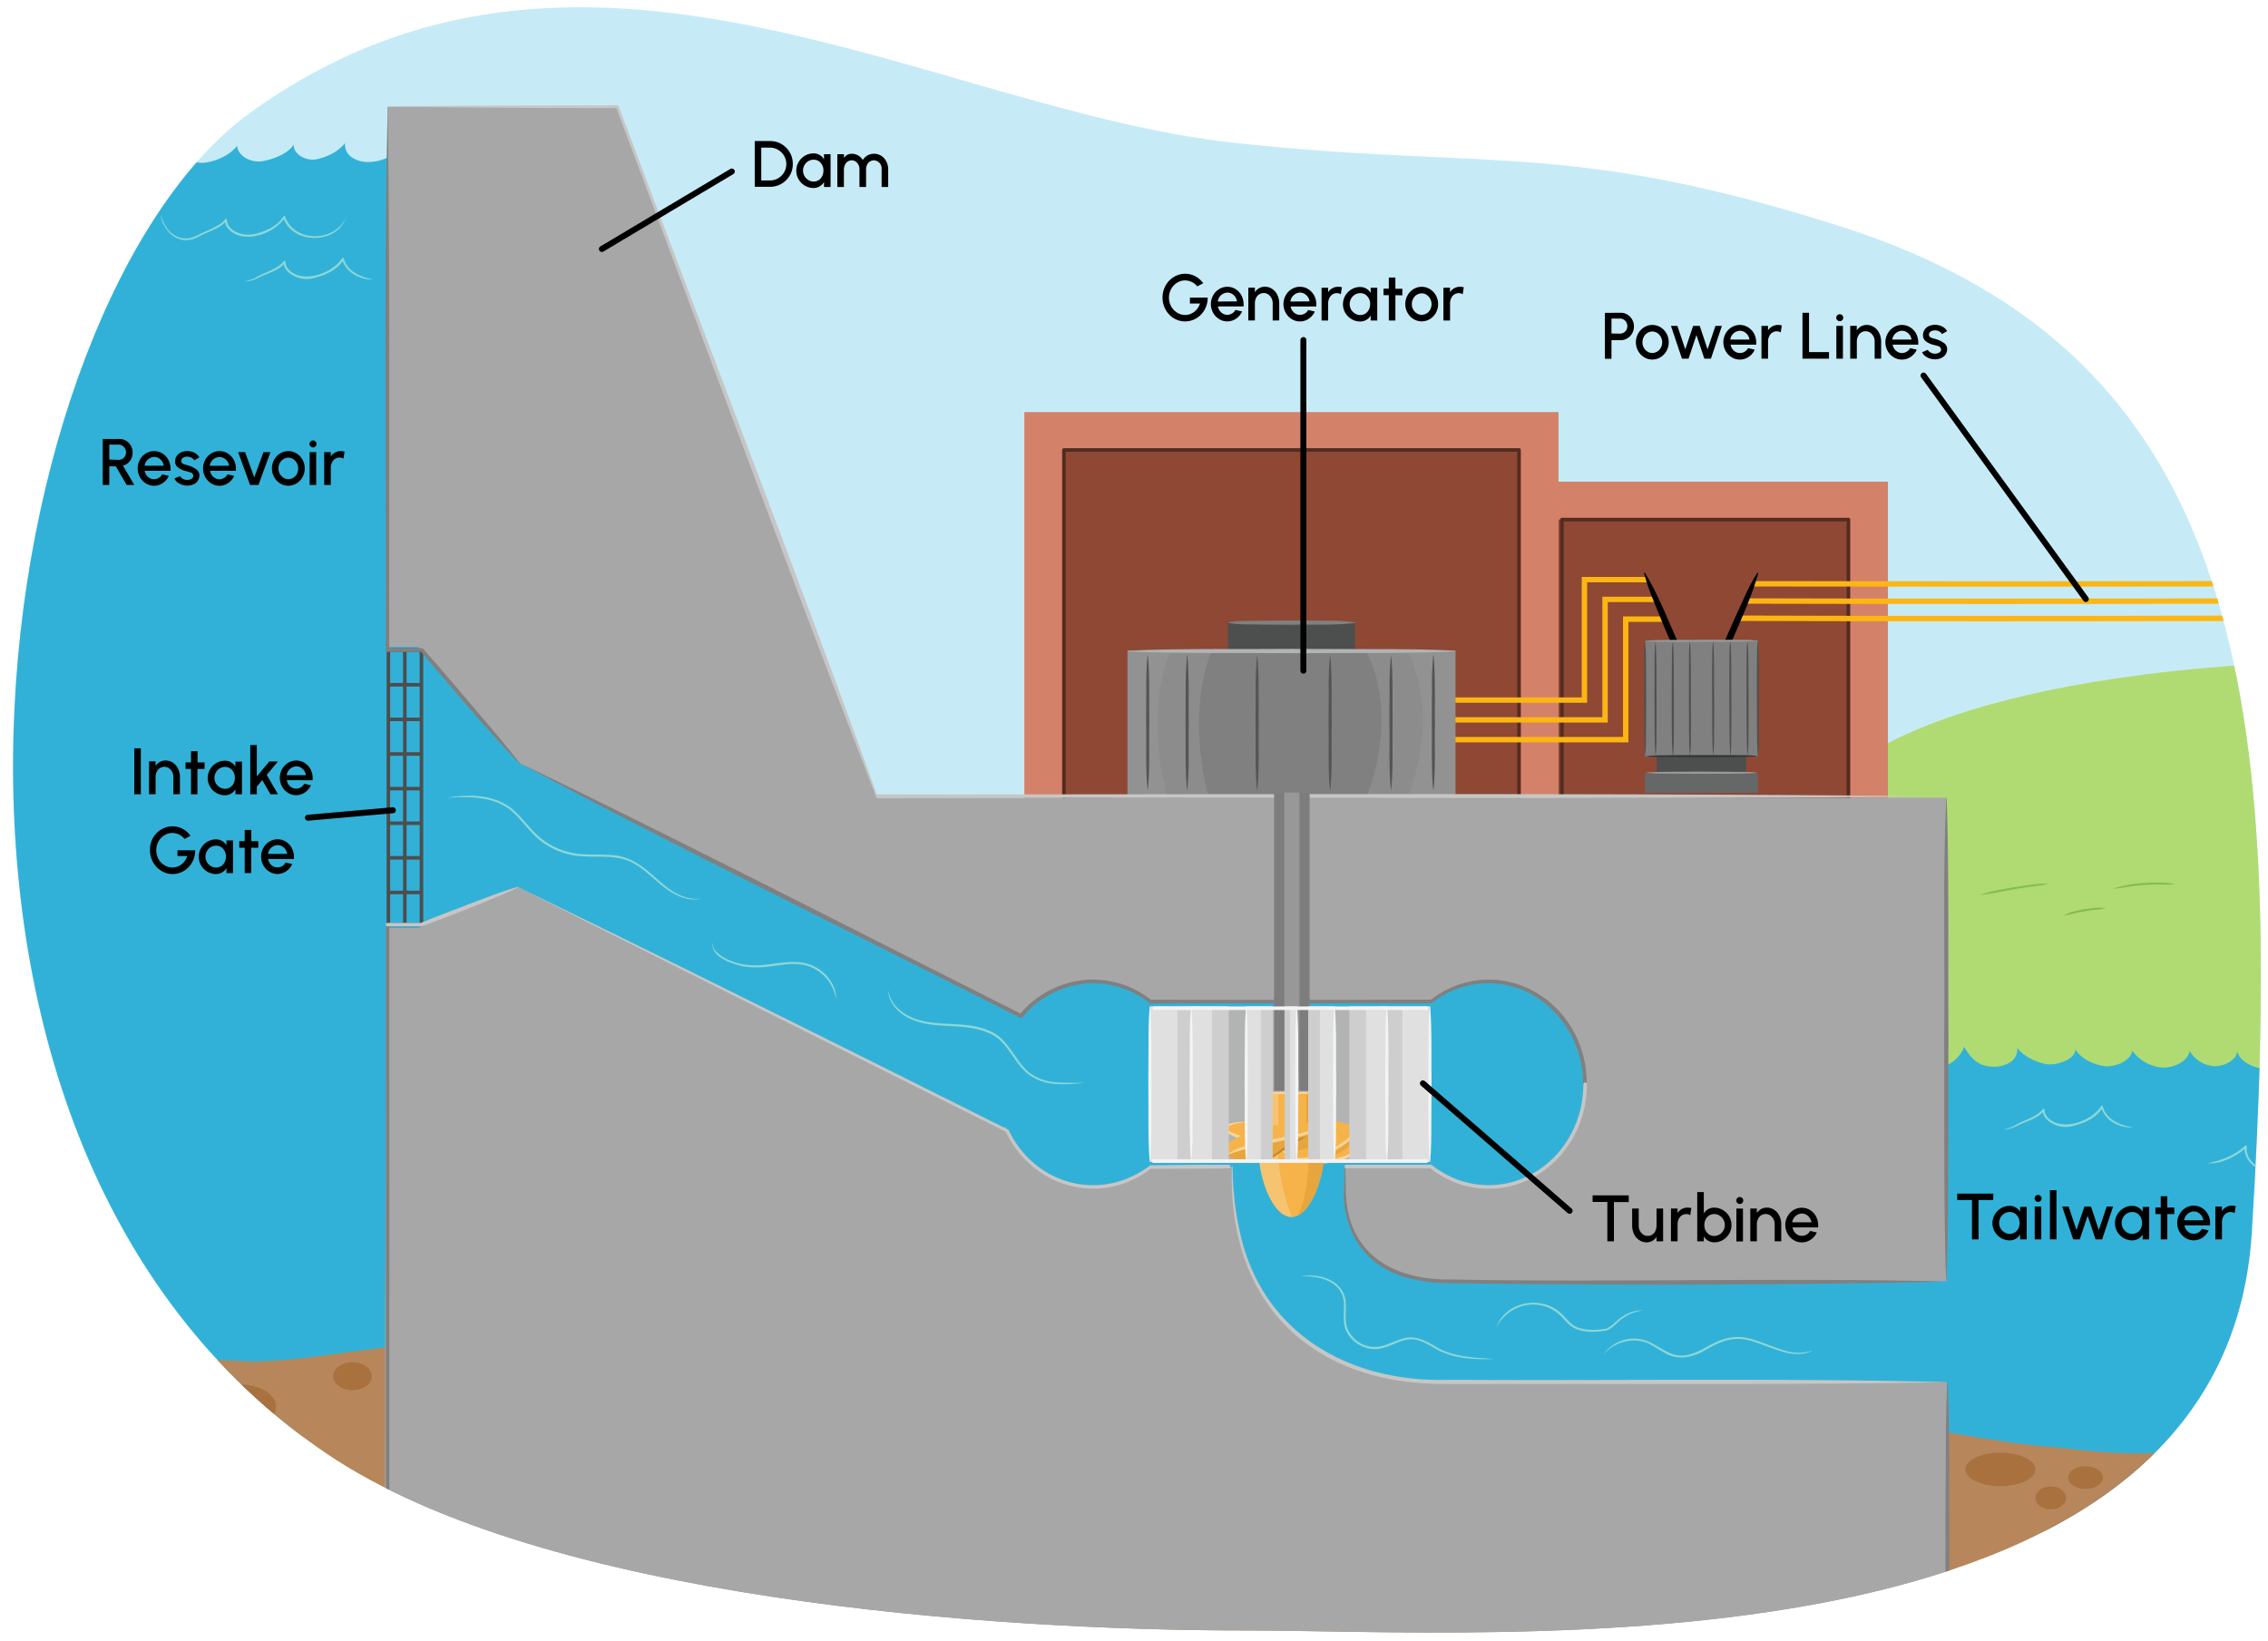 <svg xmlns="http://www.w3.org/2000/svg" xmlns:xlink="http://www.w3.org/1999/xlink" viewBox="0 0 760 550"><defs><style>.cls-1,.cls-11,.cls-14,.cls-31,.cls-36,.cls-46,.cls-47,.cls-53{fill:none;}.cls-2{fill:#f5b34a;}.cls-3{fill:#e0e0e0;}.cls-4{fill:gray;}.cls-5{clip-path:url(#clip-path);}.cls-6{fill:#c6ebf7;}.cls-7{fill:#8e4834;}.cls-8{fill:#b0db72;}.cls-9{fill:#d4816a;}.cls-10{fill:#32b1d8;}.cls-11{stroke:#532c1f;}.cls-11,.cls-14,.cls-31,.cls-36,.cls-46,.cls-53{stroke-linecap:round;stroke-linejoin:round;}.cls-11,.cls-14,.cls-31,.cls-36,.cls-46{stroke-width:1.2px;}.cls-12{fill:#b7865a;}.cls-13{fill:#a7a7a7;}.cls-14{stroke:gray;}.cls-15{fill:#4d4e4e;}.cls-16{fill:#b2b3b3;}.cls-17{clip-path:url(#clip-path-2);}.cls-18{fill:#db9930;}.cls-18,.cls-22,.cls-28,.cls-38{opacity:0.5;}.cls-19,.cls-22{fill:#f9d498;}.cls-20{clip-path:url(#clip-path-3);}.cls-21{clip-path:url(#clip-path-4);}.cls-23{clip-path:url(#clip-path-5);}.cls-24{fill:#c2892f;}.cls-25{clip-path:url(#clip-path-6);}.cls-26{clip-path:url(#clip-path-7);}.cls-27{clip-path:url(#clip-path-8);}.cls-28,.cls-33{fill:#989898;}.cls-29{fill:#8dd8d6;}.cls-30{fill:#85bc55;}.cls-31{stroke:#4d4e4e;}.cls-32{fill:#c6c6c6;}.cls-34,.cls-35{fill:#555;}.cls-34{opacity:0.4;}.cls-36{stroke:#c6c6c6;}.cls-37{clip-path:url(#clip-path-9);}.cls-38{fill:#bcbcbc;}.cls-39{fill:#f4f4f4;}.cls-40{clip-path:url(#clip-path-10);}.cls-41{clip-path:url(#clip-path-11);}.cls-42{clip-path:url(#clip-path-12);}.cls-43{clip-path:url(#clip-path-13);}.cls-44{clip-path:url(#clip-path-14);}.cls-45{clip-path:url(#clip-path-15);}.cls-46{stroke:#f4f4f4;}.cls-47{stroke:#fcb614;stroke-miterlimit:10;stroke-width:1.81px;}.cls-48{fill:#666767;}.cls-49{fill:#505050;}.cls-50{fill:#353535;}.cls-51{fill:#9b9b9b;}.cls-52{fill:#a8713e;}.cls-53{stroke:#000;stroke-width:2px;}</style><clipPath id="clip-path"><path class="cls-1" d="M109.6,487.25c72.44,48.93,223.58,59.16,308.09,59.16,82.46,0,327.7,18.3,336.91-133.61,10.77-177.73-1.26-293.65-138.26-337.08-91.53-29-118.26-18.58-203.16-27.91C311.6,36.65,194.39-42,83.88,37.76-3.56,100.84-48.87,380.2,109.6,487.25Z"/></clipPath><clipPath id="clip-path-2"><path class="cls-2" d="M447.48,378.94c5.45,2.4,9.11,5,5.74,7.57s-12.48,4.1-17.93,1.7-6.64-10-3.27-12.58S442,376.55,447.48,378.94Z"/></clipPath><clipPath id="clip-path-3"><path class="cls-2" d="M419.34,375.91c-6,.4-10.4,1.19-8.34,3s9.81,4.08,15.79,3.68,10.17-4.17,8.11-6S425.33,375.52,419.34,375.91Z"/></clipPath><clipPath id="clip-path-4"><path class="cls-2" d="M443.79,385.47c0,9.93-4.93,22.39-11,22.39s-11-12.46-11-22.39a27.47,27.47,0,0,1,1.19-8.13c1.82-5.85,17.83-5.86,19.65,0A27.34,27.34,0,0,1,443.79,385.47Z"/></clipPath><clipPath id="clip-path-5"><rect class="cls-2" x="422.7" y="366.26" width="20.33" height="23.12"/></clipPath><clipPath id="clip-path-6"><path class="cls-2" d="M443.75,375.38c5.71.27,12.66,1.81,9.45,5.32s-12.33,8.1-18,7.83-9.2-6.87-4.33-6.7C442.74,380.12,443.17,376.37,443.75,375.38Z"/></clipPath><clipPath id="clip-path-7"><path class="cls-2" d="M441.14,377.34c.69,1.92-5.74,3.31-12.52,8.79-6.16,5-12.87,3.8-16.17,1.77-5.24-3.24-.33-6.1,7.91-9S440.45,375.41,441.14,377.34Z"/></clipPath><clipPath id="clip-path-8"><rect class="cls-4" x="377.84" y="218.18" width="109.86" height="49.14"/></clipPath><clipPath id="clip-path-9"><rect class="cls-3" x="462.58" y="337.23" width="16.59" height="52.16"/></clipPath><clipPath id="clip-path-10"><rect class="cls-3" x="385.33" y="337.23" width="16.59" height="52.16"/></clipPath><clipPath id="clip-path-11"><rect class="cls-3" x="399.17" y="337.23" width="12.54" height="52.16"/></clipPath><clipPath id="clip-path-12"><rect class="cls-3" x="452.2" y="337.23" width="12.54" height="52.16"/></clipPath><clipPath id="clip-path-13"><rect class="cls-3" x="438.37" y="337.23" width="8.85" height="52.16"/></clipPath><clipPath id="clip-path-14"><rect class="cls-3" x="417.61" y="337.23" width="8.85" height="52.16"/></clipPath><clipPath id="clip-path-15"><rect class="cls-3" x="430.49" y="337.23" width="4.05" height="52.16"/></clipPath></defs><g id="Art_goes_here." data-name="Art goes here."><g id="scon5_04.205a"><g class="cls-5"><rect class="cls-6" x="-18.74" y="-72.22" width="907.47" height="472.16"/><rect class="cls-7" x="460.47" y="167.89" width="164.96" height="136.03"/><path class="cls-8" d="M1045.85,378.09V264.15s-61-44-245.94-43c-145.25.8-179.73,36.15-179.73,36.15V371.89Z"/><path class="cls-9" d="M453.64,161.43V333h179V161.43ZM619.41,320.26H466.9V174.12H619.41Z"/><rect class="cls-7" x="350.09" y="144.55" width="164.96" height="136.03"/><path class="cls-9" d="M343.26,138.09V309.62h179V138.09ZM509,296.93H356.52V150.79H509Z"/><path class="cls-10" d="M635.7,512.09V350.43c.89,4.57,6.77,7.31,11.63,7.54a11.21,11.21,0,0,0,11-7.54l-.21.27c2.34,4,4.73,6.63,9.6,6.77a10,10,0,0,0,5.81-1.43,5.11,5.11,0,0,0,2.42-4.9c2.13,2.77,5.81,4.61,9.37,5.4s10.36-1.55,10.11-4.93c1.85,3.08,5.64,5,9.39,5.61s9.31-1.65,9.65-5.17a13.89,13.89,0,0,0,9.5,5.65c3.91.52,9.54-2,9.73-5.65a10.14,10.14,0,0,0,7.56,5.16c3.45.55,8.64-1.92,8.38-5.16.72,3.79,5.66,6,9.8,6.19s8.26-2.46,9.44-6.14l.15,0a14.55,14.55,0,0,0,11.91,6.77,10,10,0,0,0,5.81-1.43,5.11,5.11,0,0,0,2.42-4.9c2.13,2.76,5.81,4.61,9.38,5.4s8.05-1.55,7.79-4.94c1.86,3.09,6.8,5,10.55,5.62s8.15-1.65,8.49-5.17c2.19,3,6.75,5.13,10.66,5.65s8.38-2,8.57-5.65c1.67,2.86,5.27,4.6,8.72,5.16s7.49-1.92,7.23-5.16c.71,3.79,5.65,6,9.79,6.19s8.26-2.46,9.45-6.14v163Z"/><path class="cls-10" d="M25,481.44-55.7,166.09,25,48.87A9.56,9.56,0,0,0,34.45,55c4.14-.22,9.07-2.39,9.79-6.18C44,52.07,48,54.54,51.47,54s7.05-2.3,8.71-5.16c.2,3.66,4.67,6.17,8.58,5.65s8.47-2.6,10.66-5.65c.34,3.52,4.74,5.81,8.49,5.17s8.69-2.52,10.54-5.61c-.25,3.39,4.24,5.73,7.8,4.94s7.25-2.64,9.37-5.41a5.15,5.15,0,0,0,2.43,4.91,9.94,9.94,0,0,0,5.81,1.43,14.56,14.56,0,0,0,11.9-6.78v434Z"/><polyline class="cls-11" points="523.39 275.78 523.39 174.12 619.41 174.12 619.41 276.89"/><path class="cls-12" d="M165.26,446.71l-55.62,7.39c-9.31,1.23-18.69,2.47-28.08,2.07-20.34-.87-39.81-2.73-60.18-2.73v94.85H852.12V486.58c-6.27,2.16-13.94,1.63-20.53.72s-17.46-3.32-23.91-4.91c-32-7.89-60.86,5.13-93.93,4.64-10.33-.16-20.58-1.64-30.86-2.57-28-2.56-56.42-12.12-84-6.67L176.8,453.44Z"/><polygon class="cls-13" points="129.83 35.74 206.87 35.74 293.81 267.33 652.36 267.33 652.36 572.59 128.86 572.59 129.83 35.74"/><path class="cls-10" d="M345.31,342.06s-170.61-85.7-171.22-86.29-33.91-39-33.91-39H109.49l.16,94.23H140l33.67-13.74c.56.54,162.91,81.14,162.91,81.14Z"/><path class="cls-10" d="M484,429.37c-36.69-.94-33.26-31.87-33.26-31.87v-7H412.87c-.81,75.84,70.12,72.62,70.12,72.62H654.28V429.37S520.65,430.31,484,429.37Z"/><ellipse class="cls-10" cx="498.85" cy="363.34" rx="32.33" ry="34.44"/><rect class="cls-10" x="385.33" y="335.75" width="94.99" height="55.16"/><ellipse class="cls-10" cx="366.27" cy="363.07" rx="32.33" ry="34.44"/><path class="cls-4" d="M129.92,35.74c.84,57.83.47,124.2.51,182.2a.6.6,0,0,1-1.2,0c.21-57.87-.65-125,.69-182.2Z"/><line class="cls-14" x1="129.88" y1="310.08" x2="129.88" y2="529.2"/><path class="cls-4" d="M652.29,266.6c.89,23.38.46,57.33.64,81.08-.17,23.84.21,57.57-.64,81.08a.09.09,0,0,1-.17,0c-.85-23.38-.47-57.33-.64-81.08.36-23.67-.58-58.26.81-81.08Z"/><path class="cls-4" d="M652.66,463.25c.72,16.5.48,37.05.58,53.65l-.07,17.89a.6.6,0,0,1-1.2,0c-.05-8.93-.07-26.85,0-35.77l.1-17.89c.07-6,.15-11.92.45-17.88,0-.1.17-.11.17,0Z"/><rect class="cls-15" x="411.47" y="208.65" width="42.59" height="17.98"/><rect class="cls-16" x="393.38" y="337.83" width="81.28" height="51.2"/><path class="cls-2" d="M447.48,378.94c5.45,2.4,9.11,5,5.74,7.57s-12.48,4.1-17.93,1.7-6.64-10-3.27-12.58S442,376.55,447.48,378.94Z"/><g class="cls-17"><path class="cls-18" d="M453.68,381.53s-2.44,9-19.95,5.35l-4.35-3,6.18-11.16Z"/></g><path class="cls-19" d="M454.56,384.18c.59,2.32-2.35,3.57-4.06,4.27-4.8,1.71-10.34,2.19-15.14.23a6.05,6.05,0,0,1-2.42-1.94l.09-.1c5.12,3.11,11.62,2.61,17.13.89,1.59-.64,4-1.44,4.27-3.33l.13,0Z"/><path class="cls-2" d="M419.34,375.91c-6,.4-10.4,1.19-8.34,3s9.81,4.08,15.79,3.68,10.17-4.17,8.11-6S425.33,375.52,419.34,375.91Z"/><g class="cls-20"><path class="cls-18" d="M417.17,375.59s-1.41,5.07,16.17,5.91l5.2-.87-1.15-6.78Z"/></g><path class="cls-19" d="M417.29,376.14c-2.22.05-9.45,1.33-4.05,3.58a35.55,35.55,0,0,0,16.27,2.43l0,.13a8.75,8.75,0,0,1-3.33.84,27.75,27.75,0,0,1-13.36-2.59c-2.06-.94-3.54-2.9-.66-4a14.84,14.84,0,0,1,5.09-.54v.13Z"/><path class="cls-2" d="M443.79,385.47c0,9.93-4.93,22.39-11,22.39s-11-12.46-11-22.39a27.47,27.47,0,0,1,1.19-8.13c1.82-5.85,17.83-5.86,19.65,0A27.34,27.34,0,0,1,443.79,385.47Z"/><g class="cls-21"><path class="cls-22" d="M427.82,378.58s-.58,26.32,11,38.72l-17.09-5.81L411.47,379Z"/><path class="cls-18" d="M434.32,408.46s4.79-6.56,4.26-25.76l7.12-.26-3.36,23.28Z"/></g><rect class="cls-2" x="422.7" y="366.26" width="20.33" height="23.12"/><g class="cls-23"><polygon class="cls-18" points="437.7 363.89 437.7 390.85 446.38 390.85 446.38 364.42 437.7 363.89"/><polygon class="cls-22" points="428.39 364.06 428.39 392.8 419.66 392.8 419.66 365.46 428.39 364.06"/></g><path class="cls-24" d="M443.07,366.26c.45,3.33.22,8.17.32,11.56-.13,3.4.19,8.33-.37,11.6-.53-3.29-.24-8.2-.36-11.6l0-5.78a41.5,41.5,0,0,1,.27-5.78,0,0,0,0,1,.09,0Z"/><path class="cls-19" d="M422.7,366.22c2.92-.45,7.18-.23,10.16-.32l5.08.05c1.52.07,3.78-.13,5.08.36-2.92.43-7.17.23-10.16.31l-5.08,0c-1.55-.09-3.74.14-5.08-.36Z"/><path class="cls-19" d="M422.65,389.38c-.45-3.33-.22-8.16-.32-11.56l.05-5.78c.09-1.86-.14-4.08.36-5.78.43,3.33.23,8.17.32,11.56l0,5.78c-.1,1.87.15,4.09-.37,5.78Z"/><path class="cls-2" d="M443.75,375.38c5.71.27,12.66,1.81,9.45,5.32s-12.33,8.1-18,7.83-9.2-6.87-4.33-6.7C442.74,380.12,443.17,376.37,443.75,375.38Z"/><g class="cls-25"><path class="cls-18" d="M446.05,375.59s10.08,6.45-16.27,11h-3.55l5.38-12.31Z"/></g><path class="cls-19" d="M452,376.85c7.68,2.45-5.14,9.2-8,10.28-3.65,1.29-8.64,3.18-12.19.68a7.45,7.45,0,0,1-2.67-3.19l.12-.06c3.88,5.14,9.14,3.62,14.33,1.56a29.83,29.83,0,0,0,9.38-5.69c1.48-1.47.74-2.71-1-3.45l0-.13Z"/><path class="cls-2" d="M441.14,377.34c.69,1.92-5.74,3.31-12.52,8.79-6.16,5-12.87,3.8-16.17,1.77-5.24-3.24-.33-6.1,7.91-9S440.45,375.41,441.14,377.34Z"/><g class="cls-26"><polygon class="cls-18" points="442.46 376.48 437.96 380.25 416.32 385.06 409.02 387.87 416.4 390.97 428.47 390.52 436.26 383.65 443.74 379.63 442.46 376.48"/></g><path class="cls-24" d="M437.58,381c-2.67,1.71-5.53,3-8.06,4.91-2.38,1.82-5.78,4-8.71,3.62a20.18,20.18,0,0,0,8.3-4.17,31.68,31.68,0,0,1,4-2.57,17,17,0,0,1,4.4-1.88s.07.06,0,.09Z"/><path class="cls-19" d="M440.29,376.63a1.12,1.12,0,0,1,.68,1.89c-1.56,1.56-3.81,1.88-5.81,2.47-2.68.67-5.37,1.24-8.05,1.83A100.11,100.11,0,0,0,411.3,387l-.07-.11c4.58-3.23,10.37-3.79,15.66-5.16,2.69-.56,5.38-1.08,8-1.7,1.9-.5,4-.86,5.59-2,.59-.44.22-1-.28-1.35l.05-.12Z"/><rect class="cls-4" x="377.84" y="218.18" width="109.86" height="49.14"/><g class="cls-27"><path class="cls-28" d="M457.12,216.78c-14.74-27.74,36.27-2.08,36.27-2.08l1.25,62.65L454,275.88S471.87,244.51,457.12,216.78Z"/><path class="cls-28" d="M407.49,214.7c-13.27,28.05.65,62.89.65,62.89l-37.26-1.71,1.8-61.82S420.76,186.66,407.49,214.7Z"/><path class="cls-28" d="M471,216.78c-14.75-27.74,36.27-2.08,36.27-2.08l1.24,62.65-40.64-1.47S485.7,244.51,471,216.78Z"/><path class="cls-28" d="M393.66,214.7c-13.27,28.05.64,62.89.64,62.89L357,275.88l1.8-61.82S406.92,186.66,393.66,214.7Z"/></g><path class="cls-29" d="M125.14,93.64c-4.4.26-9.3-2.32-10.53-6.8l.59.08c-2.19,3.64-6.34,5.41-10.3,6.33a9.3,9.3,0,0,1-8.71-2.48,4.5,4.5,0,0,1-1.16-3l.6.18c-1.64,2.13-4.16,3-6.47,4-2.31.85-4.65,2.57-7.18,2.29a11.64,11.64,0,0,0,3.57-1.14c3.07-1.88,7.19-2.69,9.53-5.54a.33.33,0,0,1,.6.19,3.79,3.79,0,0,0,1,2.52c4.58,5,14.79,1.35,17.94-3.71a.32.32,0,0,1,.59.07c1.1,4.37,6,6.44,9.91,7Z"/><path class="cls-29" d="M116,72.69c-2.79,9.32-18.26,9.45-21.1.06l.62.08c-3.35,5.52-14.16,9.29-19,3.85a4.45,4.45,0,0,1-1.16-3l.62.19c-2.28,2.83-6,3.6-9,5.23-6.3,3.65-11.62-.42-13.19-6.84,0,0,.07-.08.08,0,.87,2.11,1.8,4.3,3.52,5.77a7.2,7.2,0,0,0,6.17,1.75,11.77,11.77,0,0,0,3.14-1.2c2.06-1,4.23-1.83,6.22-3a7.49,7.49,0,0,0,2.52-2.08.34.34,0,0,1,.62.19c0,2,1.65,3.44,3.35,4.17,3.68,1.7,7.89.32,11.29-1.47A10.9,10.9,0,0,0,95,72.52a.33.33,0,0,1,.45-.14c3.2,9.25,17,8.72,20.62.31Z"/><path class="cls-29" d="M714.59,377.8c-4.39.26-9.3-2.32-10.53-6.8l.59.08c-2.19,3.64-6.34,5.41-10.3,6.34a9.33,9.33,0,0,1-8.71-2.49,4.5,4.5,0,0,1-1.16-3l.6.18c-1.64,2.13-4.16,3-6.47,4-2.31.85-4.65,2.57-7.18,2.29a11.64,11.64,0,0,0,3.57-1.14c3.07-1.88,7.19-2.69,9.54-5.54a.32.32,0,0,1,.59.19,3.79,3.79,0,0,0,1,2.52c4.58,5,14.79,1.35,17.94-3.71a.32.32,0,0,1,.59.07c1.1,4.37,6,6.44,9.91,6.95Z"/><path class="cls-29" d="M739.72,389.84c4.63-.92,9.13-2.61,12.6-5.88a.36.36,0,0,1,.6.32c-.6,4.28,3.79,7.89,7.92,7.64-4.1,1.52-9.37-3.27-8.63-7.75l.6.32c-3.48,3.07-8.58,5.7-13.09,5.35Z"/><path class="cls-30" d="M691.75,306.72c2-1.28,4.47-1.58,6.77-2.05,2.33-.23,4.85-.87,7.1-.25-2.29.5-4.67.51-7,1-2.34.3-4.52,1-6.85,1.42,0,0-.08-.06,0-.09Z"/><path class="cls-30" d="M708.47,297.7a41.13,41.13,0,0,1,10.1-1.82c3.4-.1,7-.41,10.29.45-3.39.27-6.83-.1-10.24.28-1.69.11-3.38.28-5.06.52s-3.35.57-5.07.66c0,0-.07-.07,0-.09Z"/><path class="cls-30" d="M663.81,299.8c3.63-1.28,7.45-1.77,11.21-2.5,3.79-.48,7.7-1.37,11.48-1.08-3.71.85-7.6,1-11.36,1.79-1.88.3-3.77.63-5.65,1a50.91,50.91,0,0,1-5.66.9,0,0,0,0,1,0-.09Z"/><polyline class="cls-11" points="356.52 266.81 356.52 150.79 509.03 150.79 509.03 266.81"/><path class="cls-29" d="M280.13,334.7a14,14,0,0,0-7-9.92c-3.7-2.15-8.12-1.88-12.22-1.3s-8.59,1.2-12.79.14c-3.56-.93-9.78-3-9.32-7.54a0,0,0,0,1,.09,0,3.86,3.86,0,0,0,1.06,2.82c3.74,3.65,9.47,4.79,14.55,4.59,6.25-.38,13.12-2.7,19,.73,3.65,2,6.9,6.42,6.64,10.47Z"/><path class="cls-31" d="M141.23,217.88v92H130.14v-92S141.3,217.81,141.23,217.88Z"/><line class="cls-31" x1="140.9" y1="229.48" x2="130.26" y2="229.48"/><line class="cls-31" x1="140.9" y1="241.08" x2="130.26" y2="241.08"/><line class="cls-31" x1="140.9" y1="252.68" x2="130.26" y2="252.68"/><line class="cls-31" x1="140.9" y1="264.28" x2="130.26" y2="264.28"/><line class="cls-31" x1="140.9" y1="275.88" x2="130.26" y2="275.88"/><line class="cls-31" x1="140.9" y1="287.48" x2="130.26" y2="287.48"/><line class="cls-31" x1="140.9" y1="299.08" x2="130.26" y2="299.08"/><line class="cls-31" x1="135.65" y1="218.24" x2="135.65" y2="309.46"/><path class="cls-32" d="M652.36,266.9c-103.44,1.06-253.53.26-358.55.51-25.95-66.25-62.52-165.5-87.39-231.5l.45.3c-22.22.09-54.53-.17-76.4-.47,21.75-.46,54.16-.34,76.4-.48a.48.48,0,0,1,.44.31c24.14,64.54,63.8,167.2,86.5,230.64,105.3.08,255.22-.55,358.55.69Z"/><path class="cls-29" d="M150.21,267.3c7.71-1.35,16.76-.94,22.65,4.89,2.93,2.76,5.17,6.11,8.21,8.59a24.24,24.24,0,0,0,10.52,5c3.84.81,7.83.51,11.82.7,9.58,0,13.73,5.93,20.54,11.2,3.17,2.32,7.06,4,11,3.44-3.91,1.06-8.12-.76-11.33-3-4.88-3.4-8.63-8.4-14.46-10.1s-11.81-.3-17.73-1.53a24.86,24.86,0,0,1-10.81-5.14c-3.13-2.58-5.36-6-8.22-8.65-5.72-5.86-14.84-5.85-22.21-5.36Z"/><path class="cls-29" d="M297.75,331.93c.37,3.26,2.61,5.92,5.25,7.68,8.47,5.49,19.35,1.83,28.38,5.78,6.46,2.41,8.52,9.84,13.43,14a16.81,16.81,0,0,0,8.86,3.3,79.63,79.63,0,0,0,9.77.07,41.25,41.25,0,0,1-9.82.47,16.74,16.74,0,0,1-9.2-3.35c-5.05-4.14-6.9-11.35-13.33-13.78-9-3.95-20-.3-28.4-6-2.61-1.74-5.22-5.1-4.94-8.14Z"/><path class="cls-29" d="M435.72,427.71c5.7-1.07,13.49.87,15,7.24.78,3.36-.37,6.88.75,10.14a10,10,0,0,0,9.73,6.29c3.33-.18,6.27-2.25,9.71-3s6.94.94,9.84,2.7c5.87,3.72,13,3.84,19.72,4.36a54.91,54.91,0,0,1-10.31-.43,25.75,25.75,0,0,1-9.72-3.38c-2.86-1.68-6-3.45-9.39-2.58-3.25.7-6.2,2.81-9.81,3.05-5.32.29-10.7-3.92-10.91-9.38-.23-3,.55-6-.6-8.8-2.19-5.37-9.11-6.41-14-6.21Z"/><path class="cls-29" d="M501.44,444.78c3-8.5,14.67-10.75,21.27-5,1.84,1.5,3.1,3.63,5.19,4.74,3.08,1.49,7,1.29,10.24.78,2.15-.76,3.6-3,5.64-4.13a10.82,10.82,0,0,1,6.86-2,13.66,13.66,0,0,0-6.56,2.43c-2.1,1.24-3.37,3.44-5.76,4.28-3.56.58-7.41.81-10.75-.76-2.19-1.13-3.5-3.3-5.31-4.82-7-5.76-16.7-3.13-20.82,4.46Z"/><path class="cls-29" d="M537.18,454.17a12.37,12.37,0,0,1,12.48-5.39c4.7.73,8.24,5,12.9,5.44,3.06.34,6-1,8.74-2.47,11.77-7,15.62-2.54,27,.94a15.08,15.08,0,0,0,9.21-.14c-2.74,1.58-6.32,1.39-9.34.67-11.4-3.22-14.88-7.89-26.57-.83-4.25,2.44-9.24,3.73-13.7,1-1.41-.75-2.73-1.61-4.09-2.37-5.35-3.5-12.93-1.58-16.66,3.16Z"/><path class="cls-16" d="M487.7,218.27c-15.83.88-38.84.45-54.93.63-16.15-.17-39,.21-54.93-.63-.1,0-.11-.18,0-.18,15.84-.85,38.84-.47,54.93-.64l27.47.09c9.15,0,18.31,0,27.46.55.11,0,.11.17,0,.18Z"/><path class="cls-4" d="M454.07,208.74c-6.13.91-15,.46-21.3.64l-10.65-.08c-3.52-.13-7.32.15-10.72-.66,3.47-.74,7.18-.52,10.72-.63l10.65-.08,10.65.07a71.74,71.74,0,0,1,10.65.57.09.09,0,0,1,0,.17Z"/><path class="cls-4" d="M652,429.46c-53,1.3-112.38,1.28-165.35.6-9.17,0-19-1.5-26.36-7.51s-10.67-15.82-9.83-25.08c0,.14.19-6.58.18-6.55a.09.09,0,0,1,.09-.09c.05,0,.08,0,.09.09s.18,6.58.17,6.61c-.43,22.06,15.22,31.65,35.68,31.25,52.79,1,113.07-.66,165.33.68Z"/><path class="cls-32" d="M652,463.2c-48,.95-111,.48-159.32.61h-8.85c-44.91,0-72.73-27.74-71-72.88a.09.09,0,1,1,.17,0c.11,2.62.17,6.27.46,8.82a90.73,90.73,0,0,0,2,13.06c7.17,33.32,35.63,50.08,68.35,49.62h8.85c48.29.27,111.92-.63,159.35.79Z"/><path class="cls-32" d="M173.7,297.35c-10.36,4.9-21.66,9-32.33,13.12a.59.59,0,0,1-.22,0l-11.27,0a.6.6,0,0,1,0-1.2l11.27,0-.22.05c7.78-3.15,16.5-6.44,24.42-9.4,2.73-1,5.48-1.95,8.29-2.74.09,0,.15.11.06.16Z"/><rect class="cls-33" x="427.03" y="265.6" width="11.81" height="99.98"/><rect class="cls-34" x="426.93" y="265.6" width="3.41" height="99.98"/><rect class="cls-34" x="435.43" y="265.6" width="3.41" height="99.98"/><path class="cls-4" d="M174,255.84c-11.43-11.85-22.4-25.15-33.12-37.61l.47.22H129.83a.6.6,0,0,1,0-1.2l11.55,0a.61.61,0,0,1,.46.21q8.25,9.44,16.34,19c5.39,6.37,10.88,12.68,16,19.29.08.07,0,.21-.12.13Z"/><path class="cls-4" d="M441.58,335.57c12.7-.4,25.41-.52,38.12-.55l-.35.12a31.62,31.62,0,0,1,19.4-6.85c15.31-.05,28.34,11.17,31.88,25.85a34,34,0,0,1,1,6.88l.1,2.32a.59.59,0,0,1-.57.62.6.6,0,0,1-.63-.62l-.11-2.25a33.18,33.18,0,0,0-1.06-6.64c-3.28-13.16-14.65-23.95-28.42-24.83A30,30,0,0,0,480.05,336a.57.57,0,0,1-.35.12c-9.53,0-19.06,0-28.59-.19-3.17,0-6.35-.15-9.53-.22-.1,0-.11-.17,0-.17Z"/><path class="cls-4" d="M174.13,255.7c53.78,25.93,114.77,57.3,168.28,84.17l-.8.16a32.45,32.45,0,0,1,21.24-11.57A31.34,31.34,0,0,1,386,335.32l-.35-.13c6.34,0,12.67,0,19,.12,4.71,0,14.3.19,19,.29.11,0,.11.18,0,.17-4.78.11-14.25.31-19,.36-6.33.11-12.67.14-19,.19a.56.56,0,0,1-.35-.13,31.42,31.42,0,0,0-10.52-5.45,29.7,29.7,0,0,0-11.78-1,31.26,31.26,0,0,0-20.38,11.17.66.66,0,0,1-.8.17c-53.21-27.13-115.66-57.37-167.68-85.34Z"/><path class="cls-35" d="M445.79,220c.67,6.49.34,15.92.48,22.53-.19,6.62.28,16.16-.55,22.59-.8-6.43-.36-16-.54-22.59l.07-11.27a103.45,103.45,0,0,1,.41-11.26c0-.07.12-.08.13,0Z"/><path class="cls-35" d="M421.33,220c.68,6.49.34,15.92.48,22.53-.19,6.62.28,16.16-.55,22.59-.79-6.43-.36-16-.54-22.59l.07-11.27A103.45,103.45,0,0,1,421.2,220c0-.07.13-.08.13,0Z"/><path class="cls-35" d="M466.19,220c.67,6.47.33,15.87.48,22.46-.2,6.6.29,16.11-.55,22.52-.81-6.41-.36-15.94-.54-22.52l.06-11.23a105.39,105.39,0,0,1,.42-11.23c0-.07.12-.08.13,0Z"/><path class="cls-35" d="M397.89,219.7c.67,6.51.33,16,.47,22.59-.19,6.63.28,16.19-.55,22.64-.79-6.45-.36-16-.54-22.64l.07-11.3a106.6,106.6,0,0,1,.41-11.29.07.07,0,0,1,.14,0Z"/><path class="cls-35" d="M384.66,219.7c.68,6.51.34,16,.48,22.59-.19,6.63.28,16.19-.55,22.64-.79-6.45-.36-16-.54-22.64l.07-11.3a106.6,106.6,0,0,1,.41-11.29c0-.07.13-.07.13,0Z"/><path class="cls-35" d="M480.39,219.7c.67,6.53.33,16,.47,22.66-.19,6.65.29,16.24-.55,22.71-.79-6.47-.35-16.07-.53-22.71l.06-11.33a110,110,0,0,1,.41-11.33.07.07,0,0,1,.14,0Z"/><line class="cls-14" x1="426.93" y1="335.67" x2="386.01" y2="335.67"/><line class="cls-14" x1="479.09" y1="335.67" x2="438.84" y2="335.67"/><path class="cls-36" d="M531.18,363.34c0,19-14.47,34.44-32.33,34.44a30.9,30.9,0,0,1-19.36-6.86H451.13"/><path class="cls-32" d="M411.72,391.52c-7.49.19-18.67.12-26.3.16l.35-.12a32,32,0,0,1-13,6.12,31.52,31.52,0,0,1-27.13-7.11,34.88,34.88,0,0,1-8.71-11.48l.26.27c-46.27-23.16-117.85-58.9-163.52-82,45.43,21.87,118.24,58.22,164.28,81.27,8.82,18.55,31,24.47,47.5,11.9l13.15-.15c4.38-.07,8.76,0,13.15-.05a.61.61,0,0,1,0,1.21Z"/><rect class="cls-3" x="462.58" y="337.23" width="16.59" height="52.16"/><g class="cls-37"><path class="cls-38" d="M469.94,330.92v67.43s-11.48.39-11.06,0,0-67.43,0-67.43Z"/></g><path class="cls-39" d="M479.23,337.23c.68,7.51.34,18.43.48,26.08l-.07,13c0,4.35,0,8.7-.41,13h-.13c-.63-7.51-.35-18.43-.48-26.07l.07-13c0-4.35,0-8.7.41-13Z"/><rect class="cls-3" x="385.33" y="337.23" width="16.59" height="52.16"/><g class="cls-40"><path class="cls-38" d="M394.56,395.69V328.26s11.48-.39,11.06,0,0,67.43,0,67.43Z"/></g><path class="cls-39" d="M385.27,389.38c-.68-7.51-.34-18.43-.48-26.07l.07-13c0-4.35,0-8.7.41-13h.13c.63,7.51.35,18.43.48,26.08l-.07,13c0,4.35,0,8.7-.41,13Z"/><rect class="cls-3" x="399.17" y="337.23" width="12.54" height="52.16"/><g class="cls-41"><path class="cls-38" d="M406.14,395.69V328.26s8.68-.39,8.36,0,0,67.43,0,67.43Z"/></g><path class="cls-39" d="M399.1,389.38c-.67-7.51-.33-18.43-.48-26.07l.07-13c0-4.35,0-8.7.41-13h.13c.64,7.51.36,18.43.48,26.08l-.06,13c0,4.35,0,8.7-.42,13Z"/><rect class="cls-3" x="452.2" y="337.23" width="12.54" height="52.16"/><g class="cls-42"><path class="cls-38" d="M457.76,330.92v67.43s-8.67.39-8.35,0,0-67.43,0-67.43Z"/></g><path class="cls-39" d="M464.8,337.23c.68,7.51.34,18.43.48,26.08l-.07,13c0,4.35,0,8.7-.41,13h-.13c-.63-7.51-.35-18.43-.48-26.07l.07-13c0-4.35,0-8.7.41-13Z"/><rect class="cls-3" x="438.37" y="337.23" width="8.85" height="52.16"/><g class="cls-43"><path class="cls-38" d="M442.29,330.92v67.43s-6.12.39-5.9,0,0-67.43,0-67.43Z"/></g><path class="cls-39" d="M447.29,337.23c.67,7.51.33,18.43.47,26.08l-.06,13c0,4.35,0,8.7-.41,13h-.14c-.63-7.51-.35-18.43-.47-26.07l.06-13c0-4.35,0-8.7.41-13Z"/><rect class="cls-3" x="417.61" y="337.23" width="8.85" height="52.16"/><g class="cls-44"><path class="cls-38" d="M422.54,395.69V328.26s6.13-.39,5.9,0,0,67.43,0,67.43Z"/></g><path class="cls-39" d="M417.55,389.38c-.68-7.51-.34-18.43-.48-26.08l.07-13c0-4.35,0-8.7.41-13h.13c.63,7.51.35,18.43.48,26.07l-.07,13c0,4.35,0,8.7-.41,13Z"/><rect class="cls-3" x="430.49" y="337.23" width="4.05" height="52.16"/><g class="cls-45"><path class="cls-38" d="M432.29,330.92v67.43s-2.81.39-2.7,0,0-67.43,0-67.43Z"/></g><path class="cls-39" d="M434.61,337.23c.67,7.51.33,18.43.47,26.08l-.07,13c0,4.35,0,8.7-.4,13h-.14c-.63-7.51-.35-18.43-.47-26.07l.06-13c0-4.35,0-8.7.41-13Z"/><line class="cls-46" x1="477.94" y1="337.88" x2="386.79" y2="337.88"/><line class="cls-46" x1="478.01" y1="389.1" x2="386.49" y2="389.1"/><polyline class="cls-47" points="554.78 200.87 537.85 200.87 537.85 241.25 487.7 241.25"/><path class="cls-47" d="M557.46,207.49H544.77v40.39H487.7"/><path class="cls-47" d="M551.76,194.24H530.94v40.38H487.7"/><rect class="cls-15" x="555.19" y="251.95" width="29.88" height="9.34"/><path class="cls-47" d="M584.86,201.41c48.53.14,117.92.14,166.42,0"/><path class="cls-47" d="M582.52,207.19c48.94.16,119.29.16,168.77,0"/><path class="cls-47" d="M587.49,195.64c47.83.1,116.25.1,163.64,0"/><path d="M589.19,192c-2.29,8.42-6.12,16.26-9.44,24.3-1.14,2.67-2.33,5.3-3.54,7.93l-1.84-.79c3.26-8.05,6.79-16,10.43-23.88a65.38,65.38,0,0,1,4.13-7.68l.26.12Z"/><path d="M551.16,191.9c4.56,7.45,7.64,15.62,11.21,23.54,1.17,2.66,2.26,5.34,3.35,8l-1.84.79c-3.63-7.89-7-15.9-10.23-24A68.5,68.5,0,0,1,550.9,192l.26-.12Z"/><polygon class="cls-4" points="589.06 253.45 551.21 253.57 551.21 214.68 589.06 214.56 589.06 253.45"/><rect class="cls-48" x="551.21" y="259.07" width="37.85" height="6.64"/><path class="cls-49" d="M574.1,214.7c.44,5.58.22,13.68.31,19.35l0,9.68c-.1,3.16.14,6.68-.36,9.67-.43-5.57-.24-13.68-.32-19.35l0-9.67c.11-3.17-.16-6.68.37-9.68Z"/><path class="cls-49" d="M579.86,214.7c.44,5.58.23,13.68.32,19.35l0,9.68c-.09,3.16.15,6.68-.36,9.67-.42-5.57-.23-13.68-.32-19.35l0-9.67c.1-3.17-.17-6.68.36-9.68Z"/><path class="cls-49" d="M585.62,214.7c.45,5.58.23,13.68.32,19.35l0,9.68c-.1,3.16.14,6.68-.36,9.67-.43-5.57-.24-13.68-.32-19.35l0-9.67c.11-3.17-.16-6.68.36-9.68Z"/><path class="cls-49" d="M589.08,214.7c.44,5.58.23,13.68.32,19.35l0,9.68c-.1,3.16.14,6.68-.36,9.67-.43-5.57-.24-13.68-.32-19.35l0-9.67c.1-3.17-.16-6.68.36-9.68Z"/><path class="cls-49" d="M566.27,253.4c-.45-5.57-.23-13.68-.32-19.35l0-9.67c.1-3.17-.14-6.68.36-9.68.43,5.58.24,13.68.32,19.35l0,9.68c-.1,3.16.16,6.68-.36,9.67Z"/><path class="cls-49" d="M560.5,253.4c-.44-5.57-.23-13.68-.32-19.35l.05-9.67c.1-3.17-.14-6.68.36-9.68.42,5.58.23,13.68.32,19.35l0,9.68c-.1,3.16.17,6.68-.36,9.67Z"/><path class="cls-49" d="M554.74,253.4c-.44-5.57-.23-13.68-.32-19.35l0-9.67c.1-3.17-.14-6.68.37-9.68.42,5.58.23,13.68.31,19.35l0,9.68c-.1,3.16.16,6.68-.36,9.67Z"/><path class="cls-49" d="M551.28,253.4c-.44-5.57-.23-13.68-.32-19.35l0-9.67c.09-3.17-.15-6.68.36-9.68.42,5.58.23,13.68.32,19.35l-.05,9.68c-.1,3.16.16,6.68-.36,9.67Z"/><path class="cls-50" d="M589.06,253.45c-5.44.44-13.34.22-18.87.32l-9.43-.05c-3.09-.1-6.52.14-9.44-.36,5.44-.42,13.34-.24,18.87-.32l9.44,0c3.08.11,6.52-.16,9.43.37Z"/><path class="cls-51" d="M589.06,259c-5.44.44-13.34.23-18.87.32l-9.43-.05c-3.09-.1-6.52.15-9.44-.36,5.44-.42,13.34-.23,18.87-.32l9.44.05c3.08.1,6.52-.17,9.43.36Z"/><path class="cls-51" d="M589.06,214.78c-5.44.44-13.34.23-18.87.32l-9.43,0c-3.09-.1-6.52.14-9.44-.37,5.44-.42,13.34-.23,18.87-.31l9.44,0c3.08.1,6.52-.16,9.43.36Z"/><ellipse class="cls-52" cx="670.33" cy="492.43" rx="11.74" ry="5.61"/><ellipse class="cls-52" cx="687.19" cy="501.98" rx="5.12" ry="3.84"/><ellipse class="cls-52" cx="698.86" cy="495.17" rx="5.83" ry="3.79"/><ellipse class="cls-52" cx="741.43" cy="501.98" rx="8.72" ry="4.61"/><ellipse class="cls-52" cx="80.75" cy="471.42" rx="11.74" ry="7.4"/><ellipse class="cls-52" cx="118.11" cy="461.2" rx="6.47" ry="4.68"/><ellipse class="cls-52" cx="58.82" cy="464.44" rx="6.6" ry="4.71"/></g></g></g><g id="text"><path d="M40,147.11a4.36,4.36,0,0,1,2.25.6,4.66,4.66,0,0,1,1.61,1.66,4.83,4.83,0,0,1,.58,2.31,4.56,4.56,0,0,1-1.55,3.5,4.33,4.33,0,0,1-1.68.89L45,162.51H42.43l-3.62-6.24H36.62v6.24h-2.2v-15.4Zm-.23,7a2.46,2.46,0,0,0,2.14-1.25,2.6,2.6,0,0,0-.89-3.47A2.49,2.49,0,0,0,39.8,149H36.62v5Z"/><path d="M48.88,162a5.59,5.59,0,0,1-2-2.12,6,6,0,0,1,0-5.81,5.56,5.56,0,0,1,2-2.11,5.28,5.28,0,0,1,5.54,0,5.61,5.61,0,0,1,2,2.14,6.33,6.33,0,0,1,.72,3c0,.22,0,.45,0,.68H48.48a3.37,3.37,0,0,0,1.67,2.44,2.91,2.91,0,0,0,1.48.38h0a3.12,3.12,0,0,0,2.7-1.64l2.24.51a5.75,5.75,0,0,1-2.92,2.91,5.38,5.38,0,0,1-2.06.42A5.17,5.17,0,0,1,48.88,162Zm6-5.92a3.49,3.49,0,0,0-1.72-2.56,3,3,0,0,0-1.49-.39,3.38,3.38,0,0,0-3.21,2.95Z"/><path d="M59.43,161.61a3.3,3.3,0,0,1-1-1.26l1.87-.8a2.91,2.91,0,0,0,2.43,1.28,2.73,2.73,0,0,0,1.45-.39,1.14,1.14,0,0,0,.59-1,1.25,1.25,0,0,0-1-1.15l-1.16-.34a7.33,7.33,0,0,1-2.88-1.23,2.53,2.53,0,0,1-1.06-2.14,3.29,3.29,0,0,1,2.06-3,4.94,4.94,0,0,1,2-.42,5.21,5.21,0,0,1,2.43.57,4,4,0,0,1,1.67,1.54l-1.75,1a2.12,2.12,0,0,0-.92-.88,2.9,2.9,0,0,0-1.36-.35,2.69,2.69,0,0,0-1.48.37,1.25,1.25,0,0,0-.58,1.09,1.06,1.06,0,0,0,.79,1,8.22,8.22,0,0,0,.94.3l.6.18a9,9,0,0,1,2.75,1.34,2.4,2.4,0,0,1,1,2v.08a3.24,3.24,0,0,1-2,2.91,4.7,4.7,0,0,1-2,.43A5.53,5.53,0,0,1,59.43,161.61Z"/><path d="M70.79,162a5.59,5.59,0,0,1-2-2.12,6,6,0,0,1,0-5.81,5.56,5.56,0,0,1,2-2.11,5.28,5.28,0,0,1,5.54,0,5.61,5.61,0,0,1,2,2.14,6.21,6.21,0,0,1,.72,3c0,.22,0,.45,0,.68H70.39a3.35,3.35,0,0,0,1.68,2.44,2.85,2.85,0,0,0,1.47.38h0a3.11,3.11,0,0,0,2.7-1.64l2.24.51a5.72,5.72,0,0,1-2.92,2.91,5.34,5.34,0,0,1-2.06.42A5.2,5.2,0,0,1,70.79,162Zm6-5.92A3.51,3.51,0,0,0,75,153.54a3,3,0,0,0-1.5-.39,3.39,3.39,0,0,0-3.21,2.95Z"/><path d="M83.79,162.51l-4-11h2.34L85.2,160l3.08-8.47h2.34l-4,11Z"/><path d="M93.87,162a5.59,5.59,0,0,1-2-2.12,5.77,5.77,0,0,1-.75-2.89,5.88,5.88,0,0,1,.75-2.92,5.56,5.56,0,0,1,2-2.11,5.08,5.08,0,0,1,2.75-.78,5.17,5.17,0,0,1,2.76.78,5.64,5.64,0,0,1,2,2.11,5.87,5.87,0,0,1,.74,2.92,5.76,5.76,0,0,1-.74,2.89,5.66,5.66,0,0,1-2,2.12,5.26,5.26,0,0,1-2.76.78A5.17,5.17,0,0,1,93.87,162Zm5.62-3.23a3.83,3.83,0,0,0-1.22-4.91,3.14,3.14,0,0,0-1.65-.48,3.25,3.25,0,0,0-2.86,1.82,3.71,3.71,0,0,0-.44,1.79,3.63,3.63,0,0,0,1.66,3.1,3,3,0,0,0,1.64.49A3.26,3.26,0,0,0,99.49,158.79Z"/><path d="M104.07,149.59a1.07,1.07,0,0,1-.36-.81,1.09,1.09,0,0,1,.36-.82,1.06,1.06,0,0,1,.81-.35,1.14,1.14,0,0,1,.84.35,1.11,1.11,0,0,1,.34.82,1.15,1.15,0,0,1-.34.83,1.17,1.17,0,0,1-.84.34A1.07,1.07,0,0,1,104.07,149.59Zm1.89,1.92v11h-2.2v-11Z"/><path d="M115.1,153.71a2.5,2.5,0,0,0-1.33-.37,2.72,2.72,0,0,0-2.54,1.7,3.89,3.89,0,0,0-.38,1.74v5.73h-2.21v-11h2.2V153a3.91,3.91,0,0,1,3.27-1.83,4.49,4.49,0,0,1,1.35.17Z"/><path d="M545.82,402.84h-5V416h-2.2v-13.2h-4.94v-2.2h12.09Z"/><path d="M549.13,405v5.72a3.53,3.53,0,0,0,1.5,3,2.78,2.78,0,0,0,4.1-1.26,4,4,0,0,0,.37-1.73V405h2.2v11h-2.2V414.5a3.9,3.9,0,0,1-3.26,1.84,4.34,4.34,0,0,1-2.54-.75,4.92,4.92,0,0,1-1.73-2,6.74,6.74,0,0,1-.64-2.77V405Z"/><path d="M566.39,407.24a2.45,2.45,0,0,0-1.33-.37,2.75,2.75,0,0,0-2.54,1.7,4.06,4.06,0,0,0-.37,1.74V416h-2.21v-11h2.2v1.52a3.9,3.9,0,0,1,3.26-1.82,4.6,4.6,0,0,1,1.36.16Z"/><path d="M577.33,405.52a5.8,5.8,0,0,1,2.11,7.92,5.77,5.77,0,0,1-2.11,2.11,5.67,5.67,0,0,1-2.91.78,4,4,0,0,1-3.48-2V416h-2.2v-16.5h2.2v7.15a4,4,0,0,1,3.48-1.95A5.67,5.67,0,0,1,577.33,405.52Zm-1.13,8.18a3.56,3.56,0,0,0,1.3-1.34,3.63,3.63,0,0,0,.48-1.83,3.71,3.71,0,0,0-.49-1.85,3.82,3.82,0,0,0-1.31-1.34,3.47,3.47,0,0,0-1.78-.48,3.13,3.13,0,0,0-2.86,1.82,4.26,4.26,0,0,0-.42,1.85,3.7,3.7,0,0,0,1.59,3.17,3,3,0,0,0,1.69.5A3.47,3.47,0,0,0,576.2,413.7Z"/><path d="M582.17,403.13a1.12,1.12,0,0,1-.35-.82,1.14,1.14,0,0,1,.35-.82,1.09,1.09,0,0,1,.81-.34,1.15,1.15,0,0,1,.84.34,1.17,1.17,0,0,1,0,1.65,1.15,1.15,0,0,1-.84.34A1.1,1.1,0,0,1,582.17,403.13Zm1.89,1.91v11h-2.2V405Z"/><path d="M594.69,416V410.3a3.57,3.57,0,0,0-1.49-3,2.79,2.79,0,0,0-4.1,1.24,3.89,3.89,0,0,0-.38,1.74V416h-2.2V405h2.2v1.53a3.93,3.93,0,0,1,3.26-1.83,4.48,4.48,0,0,1,2.54.73,5,5,0,0,1,1.73,2,6.55,6.55,0,0,1,.64,2.77V416Z"/><path d="M601,415.55a5.71,5.71,0,0,1-2-2.11,6,6,0,0,1,0-5.81,5.64,5.64,0,0,1,2-2.11,5.3,5.3,0,0,1,5.55,0,5.75,5.75,0,0,1,2,2.13,6.32,6.32,0,0,1,.71,3c0,.22,0,.45,0,.68h-8.58a3.38,3.38,0,0,0,1.67,2.45,3,3,0,0,0,1.47.37h.05a3.08,3.08,0,0,0,2.69-1.64l2.25.52a5.75,5.75,0,0,1-2.93,2.9,5.16,5.16,0,0,1-2.06.42A5.11,5.11,0,0,1,601,415.55Zm6-5.92a3.53,3.53,0,0,0-1.72-2.55,2.91,2.91,0,0,0-1.5-.4,3.39,3.39,0,0,0-3.21,2.95Z"/><path d="M393.3,106.63a7.77,7.77,0,0,1-2.74-2.92,8.1,8.1,0,0,1-1-4,8,8,0,0,1,1.06-4.06,7.62,7.62,0,0,1,2.81-2.88,7.26,7.26,0,0,1,7.06-.22,8,8,0,0,1,2.71,2.36l-2,1.07a5.26,5.26,0,0,0-4.08-2,4.93,4.93,0,0,0-2.67.77,5.8,5.8,0,0,0-2,2.1,6.15,6.15,0,0,0,0,5.83,5.65,5.65,0,0,0,2,2.09,5,5,0,0,0,2.71.78,5.13,5.13,0,0,0,3.84-1.83,5.89,5.89,0,0,0,1.11-2h-3.37V99.73h5.95v0a8,8,0,0,1-1,4,7.77,7.77,0,0,1-2.75,2.91,7.34,7.34,0,0,1-7.63,0Z"/><path d="M408.51,106.92a5.56,5.56,0,0,1-2-2.11,6,6,0,0,1,0-5.81,5.56,5.56,0,0,1,2-2.11,5.28,5.28,0,0,1,5.54,0A5.59,5.59,0,0,1,416,99a6.39,6.39,0,0,1,.72,3,5.43,5.43,0,0,1,0,.69h-8.58a3.41,3.41,0,0,0,1.67,2.44,3,3,0,0,0,1.48.37h0a3.1,3.1,0,0,0,2.7-1.64l2.24.52a5.75,5.75,0,0,1-2.92,2.91,5.37,5.37,0,0,1-2.06.41A5.08,5.08,0,0,1,408.51,106.92Zm6-5.92a3.51,3.51,0,0,0-1.71-2.55,3,3,0,0,0-1.5-.4,3.39,3.39,0,0,0-3.21,3Z"/><path d="M426.47,107.42v-5.75a3.56,3.56,0,0,0-1.48-3,2.79,2.79,0,0,0-4.11,1.25,4,4,0,0,0-.37,1.73v5.75h-2.2v-11h2.2v1.52a3.91,3.91,0,0,1,3.26-1.83,4.5,4.5,0,0,1,2.54.73,5,5,0,0,1,1.72,2,6.44,6.44,0,0,1,.64,2.77v5.79Z"/><path d="M432.83,106.92a5.56,5.56,0,0,1-2-2.11,6,6,0,0,1,0-5.81,5.56,5.56,0,0,1,2-2.11,5.28,5.28,0,0,1,5.54,0,5.59,5.59,0,0,1,2,2.13,6.27,6.27,0,0,1,.72,3c0,.22,0,.46,0,.69h-8.59a3.39,3.39,0,0,0,1.68,2.44,3,3,0,0,0,1.47.37h0a3.09,3.09,0,0,0,2.7-1.64l2.24.52a5.75,5.75,0,0,1-2.92,2.91,5.33,5.33,0,0,1-2.06.41A5.11,5.11,0,0,1,432.83,106.92Zm6-5.92a3.51,3.51,0,0,0-1.71-2.55,3,3,0,0,0-1.5-.4,3.4,3.4,0,0,0-3.21,3Z"/><path d="M449.31,98.62a2.42,2.42,0,0,0-1.33-.38,2.73,2.73,0,0,0-2.54,1.71,3.89,3.89,0,0,0-.38,1.74v5.73h-2.21v-11h2.2v1.51a3.92,3.92,0,0,1,3.27-1.82,4.53,4.53,0,0,1,1.35.16Z"/><path d="M461.51,107.42h-2.2v-1.68a4,4,0,0,1-3.5,2,5.57,5.57,0,0,1-2.89-.78,5.8,5.8,0,0,1-2.12-2.11,5.69,5.69,0,0,1-.78-2.89,5.77,5.77,0,0,1,2.9-5,5.57,5.57,0,0,1,2.89-.78,4,4,0,0,1,3.5,2V96.42h2.2Zm-2.8-3.67a4,4,0,0,0,.41-1.83,3.7,3.7,0,0,0-1.57-3.19,3.17,3.17,0,0,0-1.72-.49,3.53,3.53,0,0,0-3.07,1.83,3.67,3.67,0,0,0-.48,1.85,3.63,3.63,0,0,0,1.79,3.16,3.33,3.33,0,0,0,1.76.5A3.16,3.16,0,0,0,458.71,103.75Z"/><path d="M467.59,98.93v8.49h-2.2V98.93h-1.78v-2.2h1.78V93h2.2v3.77h2.34v2.2Z"/><path d="M473.66,106.92a5.56,5.56,0,0,1-2-2.11,5.77,5.77,0,0,1-.75-2.89,5.85,5.85,0,0,1,.75-2.92,5.56,5.56,0,0,1,2-2.11,5.26,5.26,0,0,1,5.51,0,5.74,5.74,0,0,1,2,2.11,5.94,5.94,0,0,1,.73,2.92,5.86,5.86,0,0,1-.73,2.89,5.74,5.74,0,0,1-2,2.11,5.26,5.26,0,0,1-5.51,0Zm5.62-3.22a3.83,3.83,0,0,0-1.22-4.91,3,3,0,0,0-1.65-.48,3.24,3.24,0,0,0-2.86,1.81,3.75,3.75,0,0,0-.44,1.8,3.63,3.63,0,0,0,1.66,3.1,3,3,0,0,0,1.64.48A3.25,3.25,0,0,0,479.28,103.7Z"/><path d="M490.15,98.62a2.42,2.42,0,0,0-1.33-.38,2.74,2.74,0,0,0-2.54,1.71,4,4,0,0,0-.37,1.74v5.73h-2.22v-11h2.2v1.51a3.93,3.93,0,0,1,3.27-1.82,4.53,4.53,0,0,1,1.35.16Z"/><path d="M258,47.27a7.49,7.49,0,0,1,3.86,1,7.78,7.78,0,0,1,2.8,2.81,7.43,7.43,0,0,1,1,3.86,7.34,7.34,0,0,1-1,3.85,7.78,7.78,0,0,1-2.8,2.81,7.5,7.5,0,0,1-3.86,1h-5.09V47.27Zm0,13.2a5.39,5.39,0,0,0,2.75-.73,5.46,5.46,0,0,0,2-2,5.52,5.52,0,0,0,0-5.52,5.43,5.43,0,0,0-2-2,5.3,5.3,0,0,0-2.75-.74h-2.9v11Z"/><path d="M278.32,62.67h-2.2V61a4,4,0,0,1-3.5,2,5.6,5.6,0,0,1-2.89-.78,5.7,5.7,0,0,1-2.11-2.11,5.61,5.61,0,0,1-.79-2.9,5.81,5.81,0,0,1,5.79-5.81,4,4,0,0,1,3.5,2V51.67h2.2ZM275.53,59a4.17,4.17,0,0,0,.4-1.84A3.71,3.71,0,0,0,274.36,54a3.16,3.16,0,0,0-1.72-.48,3.53,3.53,0,0,0-3.07,1.82,3.73,3.73,0,0,0,1.31,5,3.35,3.35,0,0,0,1.76.5A3.17,3.17,0,0,0,275.53,59Z"/><path d="M282.81,51.67v1.27a3,3,0,0,1,2.56-1.41,4.31,4.31,0,0,1,3.75,2.1,4.31,4.31,0,0,1,3.74-2.1,4.45,4.45,0,0,1,2.47.7,4.93,4.93,0,0,1,1.69,1.9,5.57,5.57,0,0,1,.61,2.6v5.94h-2.2V56.73a2.73,2.73,0,0,0-2.57-3,2.52,2.52,0,0,0-2.3,1.48,3.39,3.39,0,0,0-.34,1.52v5.94H288V56.73a3,3,0,0,0-1.29-2.6,2.36,2.36,0,0,0-1.36-.4,2.46,2.46,0,0,0-2.22,1.56,3.47,3.47,0,0,0-.34,1.54v5.84h-2.2v-11Z"/><path d="M667.93,402.15H663v13.2h-2.2v-13.2h-4.94V400h12.09Z"/><path d="M679.14,415.35h-2.2v-1.67a4,4,0,0,1-3.5,2,5.77,5.77,0,0,1-5-2.9,5.6,5.6,0,0,1-.78-2.89,5.79,5.79,0,0,1,2.89-5,5.6,5.6,0,0,1,2.89-.78,4,4,0,0,1,3.5,2v-1.65h2.2Zm-2.79-3.66a4.17,4.17,0,0,0,.4-1.84,3.71,3.71,0,0,0-1.57-3.19,3.17,3.17,0,0,0-1.72-.49,3.54,3.54,0,0,0-3.07,1.83,3.78,3.78,0,0,0-.48,1.85A3.66,3.66,0,0,0,671.7,413a3.34,3.34,0,0,0,1.76.49A3.17,3.17,0,0,0,676.35,411.69Z"/><path d="M682.13,402.43a1.1,1.1,0,0,1-.35-.81,1.16,1.16,0,0,1,.35-.83,1.11,1.11,0,0,1,.82-.34,1.17,1.17,0,1,1,0,2.34A1.09,1.09,0,0,1,682.13,402.43Zm1.89,1.92v11h-2.2v-11Z"/><path d="M686.92,398.85h2.2v16.49h-2.2Z"/><path d="M694.72,415.35l-3.69-11h2.16l2.64,7.86,2.63-7.86h2.22l2.62,7.86,2.64-7.86h2.15l-3.67,11h-2.21l-2.65-7.92-2.64,7.92Z"/><path d="M720.18,415.35H718v-1.67a4,4,0,0,1-3.5,2,5.77,5.77,0,0,1-5-2.9,5.6,5.6,0,0,1-.78-2.89,5.79,5.79,0,0,1,2.89-5,5.6,5.6,0,0,1,2.89-.78,4,4,0,0,1,3.5,2v-1.65h2.2Zm-2.79-3.66a4.17,4.17,0,0,0,.4-1.84,3.71,3.71,0,0,0-1.57-3.19,3.17,3.17,0,0,0-1.72-.49,3.52,3.52,0,0,0-3.06,1.83,3.71,3.71,0,0,0,1.3,5,3.34,3.34,0,0,0,1.76.49A3.17,3.17,0,0,0,717.39,411.69Z"/><path d="M726.26,406.87v8.48h-2.2v-8.48h-1.78v-2.2h1.78v-3.78h2.2v3.78h2.35v2.2Z"/><path d="M732.33,414.86a5.74,5.74,0,0,1-2-2.12,6,6,0,0,1,0-5.81,5.71,5.71,0,0,1,2-2.11,5.3,5.3,0,0,1,5.55,0,5.69,5.69,0,0,1,2,2.14,6.32,6.32,0,0,1,.71,3c0,.22,0,.45,0,.68h-8.58a3.37,3.37,0,0,0,1.67,2.44,2.89,2.89,0,0,0,1.48.38h0a3.09,3.09,0,0,0,2.69-1.64l2.25.51a5.77,5.77,0,0,1-2.93,2.91,5.33,5.33,0,0,1-2,.42A5.21,5.21,0,0,1,732.33,414.86Zm6-5.92a3.49,3.49,0,0,0-1.72-2.56,3,3,0,0,0-1.49-.39,3.4,3.4,0,0,0-3.22,2.95Z"/><path d="M748.81,406.55a2.46,2.46,0,0,0-1.33-.38,2.75,2.75,0,0,0-2.54,1.71,4,4,0,0,0-.37,1.74v5.73h-2.21v-11h2.2v1.52a3.89,3.89,0,0,1,3.26-1.83,4.56,4.56,0,0,1,1.36.17Z"/><path d="M543.08,104.81a4.26,4.26,0,0,1,2.24.61,4.6,4.6,0,0,1,2.21,4,4.43,4.43,0,0,1-.61,2.31,4.48,4.48,0,0,1-1.63,1.66,4.22,4.22,0,0,1-2.21.62H540v6.24h-2.2v-15.4Zm-.22,7a2.45,2.45,0,0,0,2.13-1.25,2.6,2.6,0,0,0-.89-3.47,2.42,2.42,0,0,0-1.24-.33H540v5Z"/><path d="M550.93,119.71a5.64,5.64,0,0,1-2-2.11,5.87,5.87,0,0,1-.75-2.89,6,6,0,0,1,.75-2.92,5.71,5.71,0,0,1,2-2.11,5.11,5.11,0,0,1,2.75-.78,5.18,5.18,0,0,1,2.77.78,5.79,5.79,0,0,1,2,2.11,6,6,0,0,1,.74,2.92,5.86,5.86,0,0,1-.74,2.89,5.72,5.72,0,0,1-2,2.11,5.18,5.18,0,0,1-2.77.78A5.11,5.11,0,0,1,550.93,119.71Zm5.63-3.22a3.87,3.87,0,0,0,.43-1.78,3.72,3.72,0,0,0-1.66-3.13,3,3,0,0,0-1.65-.48,3.25,3.25,0,0,0-2.86,1.81,3.89,3.89,0,0,0-.44,1.8,3.63,3.63,0,0,0,1.66,3.1,3,3,0,0,0,1.64.48A3.26,3.26,0,0,0,556.56,116.49Z"/><path d="M563.62,120.21l-3.69-11h2.16l2.64,7.86,2.63-7.86h2.22l2.62,7.86,2.64-7.86H577l-3.67,11h-2.21l-2.65-7.92-2.64,7.92Z"/><path d="M580.24,119.71a5.49,5.49,0,0,1-2-2.11,6,6,0,0,1,0-5.81,5.56,5.56,0,0,1,2-2.11,5.28,5.28,0,0,1,5.54,0,5.59,5.59,0,0,1,2,2.13,6.4,6.4,0,0,1,.72,3,5.27,5.27,0,0,1,0,.68h-8.58a3.39,3.39,0,0,0,1.67,2.44,3,3,0,0,0,1.48.37h0a3.1,3.1,0,0,0,2.7-1.64l2.24.52a5.75,5.75,0,0,1-2.92,2.91,5.37,5.37,0,0,1-2.06.41A5.08,5.08,0,0,1,580.24,119.71Zm6-5.92a3.51,3.51,0,0,0-1.71-2.55,3,3,0,0,0-1.5-.39,3.38,3.38,0,0,0-3.21,2.94Z"/><path d="M596.72,111.41a2.42,2.42,0,0,0-1.33-.38,2.75,2.75,0,0,0-2.55,1.71,4,4,0,0,0-.37,1.74v5.73h-2.21v-11h2.2v1.52a3.91,3.91,0,0,1,3.27-1.83,4.53,4.53,0,0,1,1.35.16Z"/><path d="M604,104.81h2.2V118h6.69v2.2H604Z"/><path d="M615.67,107.29a1.1,1.1,0,0,1-.35-.81,1.14,1.14,0,0,1,.35-.83,1.09,1.09,0,0,1,.81-.34,1.15,1.15,0,0,1,.84.34,1.13,1.13,0,0,1,.34.83,1.11,1.11,0,0,1-.34.82,1.15,1.15,0,0,1-.84.34A1.1,1.1,0,0,1,615.67,107.29Zm1.89,1.92v11h-2.2v-11Z"/><path d="M628.19,120.21v-5.74a3.55,3.55,0,0,0-1.49-3,2.85,2.85,0,0,0-1.56-.46,2.76,2.76,0,0,0-2.54,1.71,4,4,0,0,0-.38,1.74v5.74H620v-11h2.2v1.53a3.91,3.91,0,0,1,3.26-1.84,4.41,4.41,0,0,1,2.54.74,4.92,4.92,0,0,1,1.73,2,6.44,6.44,0,0,1,.64,2.77v5.79Z"/><path d="M634.54,119.71a5.64,5.64,0,0,1-2-2.11,6,6,0,0,1,0-5.81,5.71,5.71,0,0,1,2-2.11,5.3,5.3,0,0,1,5.55,0,5.75,5.75,0,0,1,2,2.13,6.39,6.39,0,0,1,.71,3c0,.22,0,.45,0,.68h-8.58a3.39,3.39,0,0,0,1.67,2.44,3,3,0,0,0,1.48.37h0a3.08,3.08,0,0,0,2.69-1.64l2.25.52a5.77,5.77,0,0,1-2.93,2.91,5.32,5.32,0,0,1-2.05.41A5.12,5.12,0,0,1,634.54,119.71Zm6-5.92a3.49,3.49,0,0,0-1.72-2.55,3,3,0,0,0-1.49-.39,3.39,3.39,0,0,0-3.22,2.94Z"/><path d="M645.09,119.31a3.46,3.46,0,0,1-1-1.26l1.87-.8a2.92,2.92,0,0,0,2.44,1.27,2.72,2.72,0,0,0,1.45-.38,1.16,1.16,0,0,0,.59-1,1.25,1.25,0,0,0-1-1.15c-.25-.09-.65-.2-1.17-.34a7.4,7.4,0,0,1-2.88-1.23,2.55,2.55,0,0,1-1-2.15,3.28,3.28,0,0,1,2-3,5,5,0,0,1,2-.42,5.33,5.33,0,0,1,2.43.56,4.15,4.15,0,0,1,1.67,1.54l-1.75,1a2.18,2.18,0,0,0-.92-.88,2.94,2.94,0,0,0-1.37-.35,2.65,2.65,0,0,0-1.47.37,1.23,1.23,0,0,0-.59,1.09,1.08,1.08,0,0,0,.8,1,7.94,7.94,0,0,0,.93.3l.61.17a9.39,9.39,0,0,1,2.75,1.35,2.4,2.4,0,0,1,1,2v.07a3.25,3.25,0,0,1-2,2.92,4.62,4.62,0,0,1-2,.43A5.58,5.58,0,0,1,645.09,119.31Z"/><path d="M45,250.78h2.2v15.4H45Z"/><path d="M58.1,266.18v-5.74a3.56,3.56,0,0,0-1.48-3,2.8,2.8,0,0,0-4.11,1.24,4,4,0,0,0-.37,1.74v5.74h-2.2v-11h2.2v1.53a3.91,3.91,0,0,1,3.26-1.83,4.5,4.5,0,0,1,2.54.73,5,5,0,0,1,1.72,2,6.41,6.41,0,0,1,.64,2.77v5.78Z"/><path d="M66.16,257.7v8.48H64V257.7H62.18v-2.2H64v-3.77h2.2v3.77h2.35v2.2Z"/><path d="M81.08,266.18h-2.2v-1.67a4,4,0,0,1-3.5,2,5.6,5.6,0,0,1-2.89-.78,5.7,5.7,0,0,1-2.11-2.11,5.6,5.6,0,0,1-.78-2.9,5.79,5.79,0,0,1,2.89-5,5.6,5.6,0,0,1,2.89-.78,4,4,0,0,1,3.5,1.95v-1.65h2.2Zm-2.79-3.66a4.14,4.14,0,0,0,.41-1.84,3.72,3.72,0,0,0-1.58-3.19,3.13,3.13,0,0,0-1.71-.48,3.5,3.5,0,0,0-3.07,1.83,3.69,3.69,0,0,0,1.31,5,3.3,3.3,0,0,0,1.76.5A3.17,3.17,0,0,0,78.29,262.52Z"/><path d="M90.63,266.18l-2.75-4.74-1.82,2.17v2.57h-2.2v-16.5h2.2v10.51l4.19-5h2.89l-3.75,4.47,3.77,6.53Z"/><path d="M96.51,265.69a5.71,5.71,0,0,1-2-2.11,6,6,0,0,1,0-5.81,5.64,5.64,0,0,1,2-2.11,5.3,5.3,0,0,1,5.55,0,5.75,5.75,0,0,1,2,2.13,6.32,6.32,0,0,1,.71,3c0,.22,0,.45,0,.68H96.12a3.38,3.38,0,0,0,1.67,2.45,3,3,0,0,0,1.47.37h0a3.08,3.08,0,0,0,2.69-1.64l2.25.52a5.75,5.75,0,0,1-2.93,2.9,5.16,5.16,0,0,1-2.06.42A5.11,5.11,0,0,1,96.51,265.69Zm6-5.92a3.53,3.53,0,0,0-1.72-2.55,2.91,2.91,0,0,0-1.5-.4,3.39,3.39,0,0,0-3.21,2.95Z"/><path d="M54,291.79a7.67,7.67,0,0,1-2.74-2.91,8.23,8.23,0,0,1-1-4,8,8,0,0,1,1-4.06,7.59,7.59,0,0,1,2.81-2.87,7.26,7.26,0,0,1,7.06-.22,7.88,7.88,0,0,1,2.71,2.36l-2,1.06a5.23,5.23,0,0,0-4.07-2,4.94,4.94,0,0,0-2.68.77,5.72,5.72,0,0,0-2,2.1,6.22,6.22,0,0,0,0,5.83,5.74,5.74,0,0,0,2,2.09,5,5,0,0,0,2.71.78,5.09,5.09,0,0,0,3.84-1.84,5.76,5.76,0,0,0,1.11-2H59.46v-1.94h5.95v.05a8,8,0,0,1-1,3.95,7.67,7.67,0,0,1-2.75,2.9,7.28,7.28,0,0,1-7.63,0Z"/><path d="M78.08,292.58h-2.2v-1.67a4,4,0,0,1-3.49,2,5.6,5.6,0,0,1-2.9-.78A5.77,5.77,0,0,1,67.38,290a5.6,5.6,0,0,1-.78-2.9,5.82,5.82,0,0,1,5.79-5.81,4,4,0,0,1,3.49,2v-1.65h2.2Zm-2.79-3.66a4,4,0,0,0,.41-1.84,3.72,3.72,0,0,0-1.58-3.19,3.1,3.1,0,0,0-1.71-.48,3.51,3.51,0,0,0-3.07,1.83,3.69,3.69,0,0,0,1.31,5,3.33,3.33,0,0,0,1.76.5A3.16,3.16,0,0,0,75.29,288.92Z"/><path d="M84.17,284.1v8.48H82l0-8.48H80.18v-2.2H82l0-3.77h2.21v3.77h2.34v2.2Z"/><path d="M90.24,292.09a5.56,5.56,0,0,1-2-2.11,6,6,0,0,1,0-5.81,5.49,5.49,0,0,1,2-2.11,5.22,5.22,0,0,1,5.54,0,5.59,5.59,0,0,1,2,2.13,6.33,6.33,0,0,1,.72,3,5.27,5.27,0,0,1,0,.68H89.84a3.41,3.41,0,0,0,1.67,2.45,3,3,0,0,0,1.48.37h0a3.1,3.1,0,0,0,2.7-1.64l2.24.52a5.73,5.73,0,0,1-2.92,2.9,5.2,5.2,0,0,1-2.06.42A5.08,5.08,0,0,1,90.24,292.09Zm6-5.92a3.48,3.48,0,0,0-1.72-2.55,2.87,2.87,0,0,0-1.49-.4,3.38,3.38,0,0,0-3.21,2.95Z"/><line class="cls-53" x1="644.58" y1="125.86" x2="698.95" y2="200.74"/><line class="cls-53" x1="525.97" y1="405.76" x2="476.81" y2="363.06"/><line class="cls-53" x1="103.18" y1="274.04" x2="131.65" y2="271.53"/><line class="cls-53" x1="245.23" y1="57.48" x2="201.69" y2="83.44"/><line class="cls-53" x1="436.76" y1="113.95" x2="436.76" y2="224.76"/></g></svg>